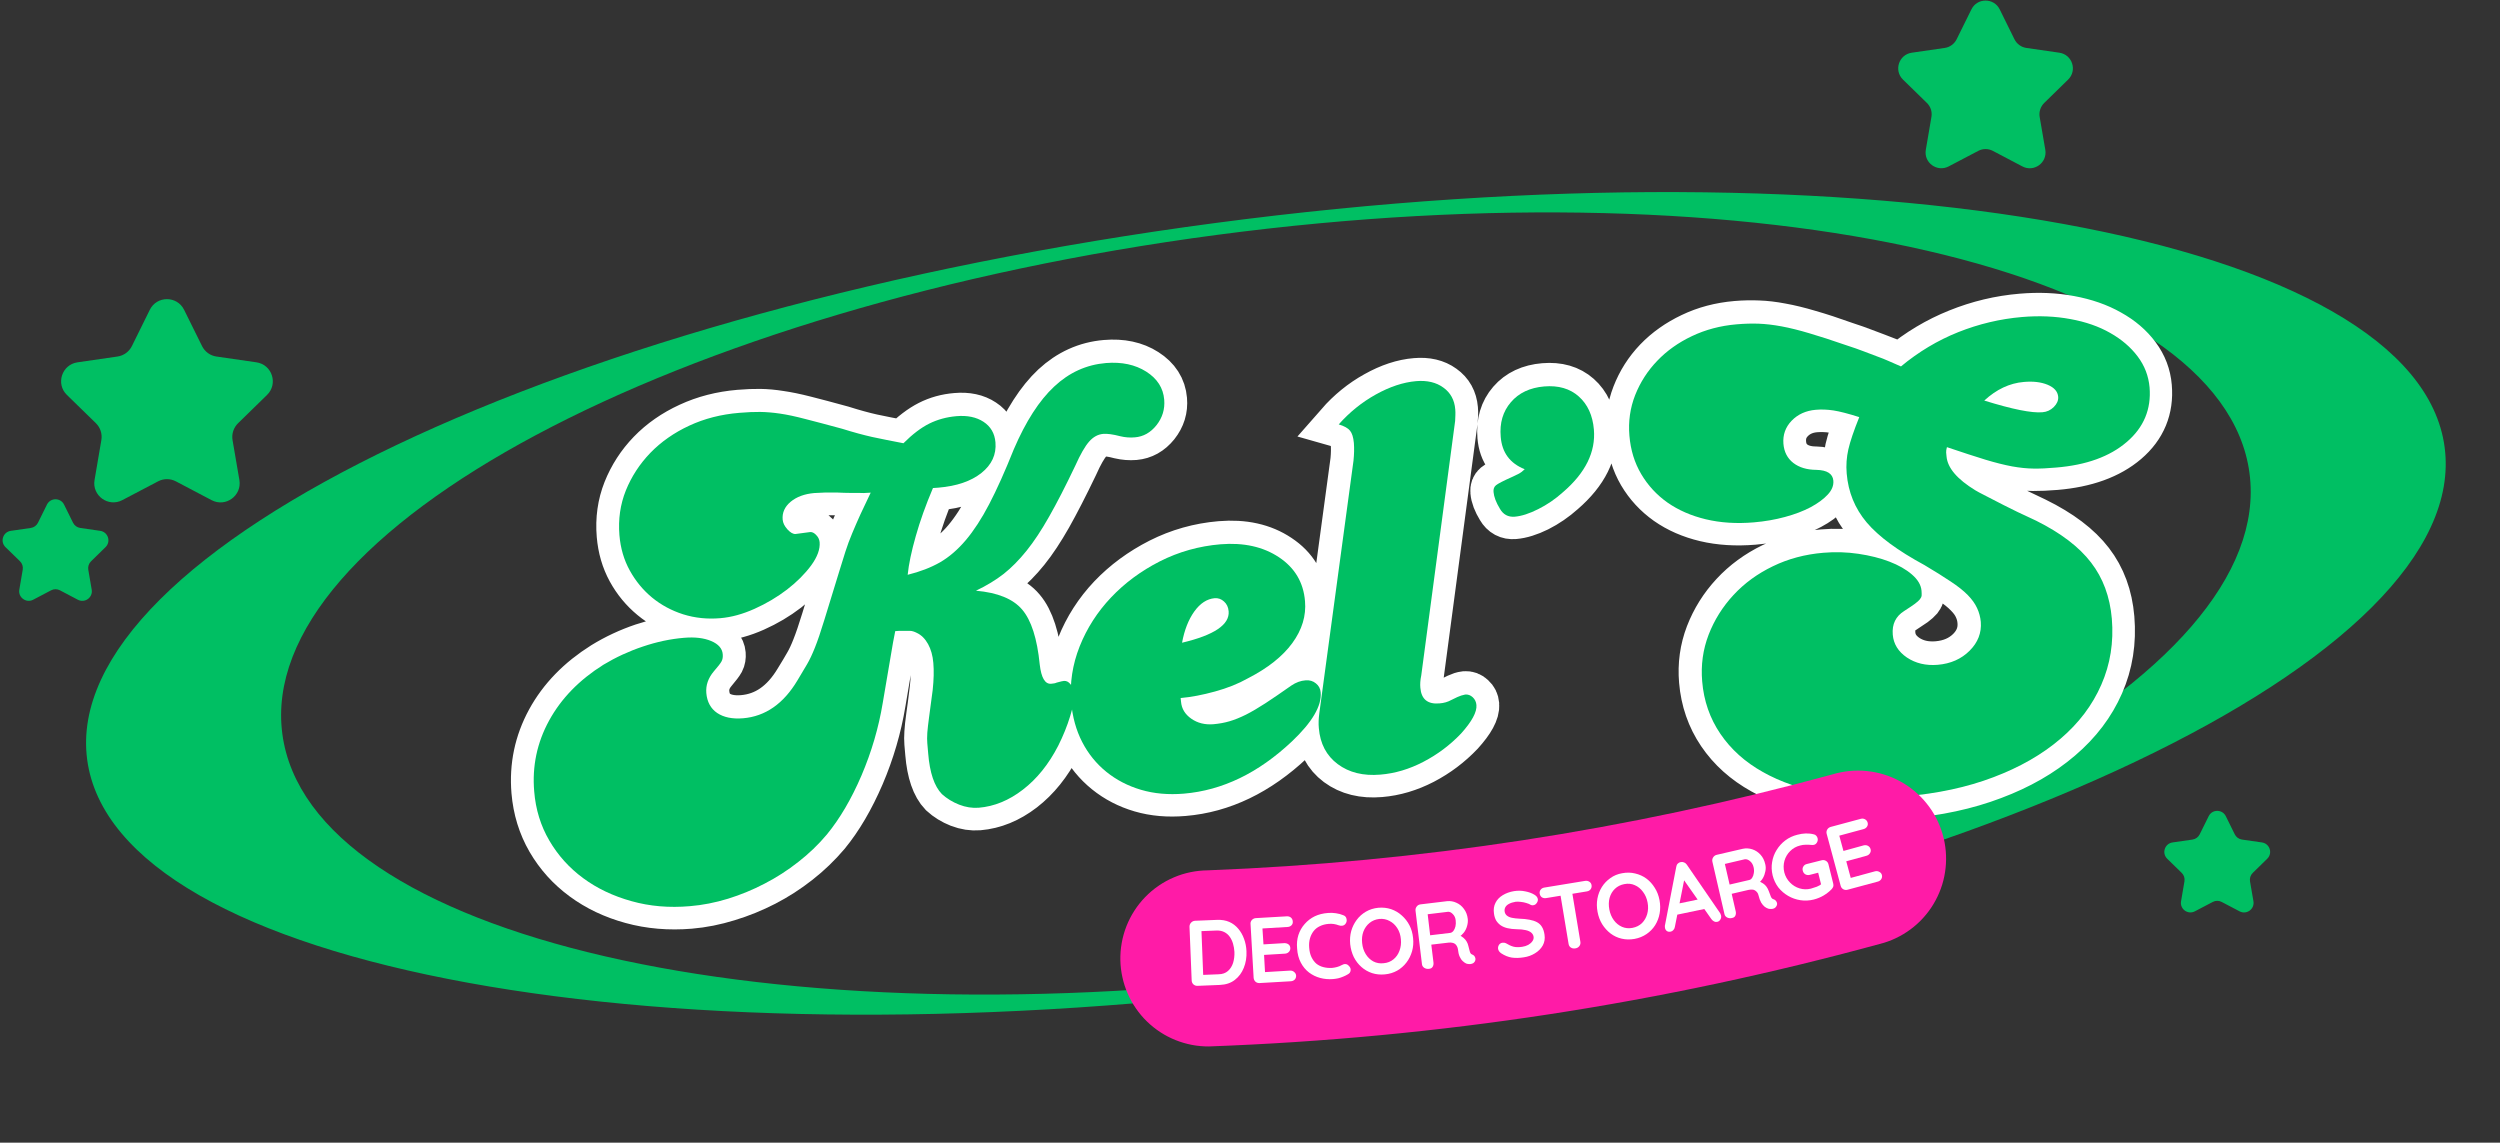 <svg xmlns="http://www.w3.org/2000/svg" xmlns:xlink="http://www.w3.org/1999/xlink" zoomAndPan="magnify" preserveAspectRatio="xMidYMid meet" version="1.0" viewBox="38 117 304.37 139.12"><rect x="38" y="117" width="304.37" height="139.12" fill="#333333" stroke="none"/><defs><g/><clipPath id="6b274986e8"><path d="M 48 140 L 336 140 L 336 241 L 48 241 Z M 48 140 " clip-rule="nonzero"/></clipPath><clipPath id="691660aec0"><path d="M 42.316 163.184 L 330.051 125.055 L 342.367 217.992 L 54.633 256.121 Z M 42.316 163.184 " clip-rule="nonzero"/></clipPath><clipPath id="d2bda90211"><path d="M 42.316 163.184 L 330.051 125.055 L 342.367 217.992 L 54.633 256.121 Z M 42.316 163.184 " clip-rule="nonzero"/></clipPath><clipPath id="0924cb79c9"><path d="M 45 153 L 71.762 153 L 71.762 178.469 L 45 178.469 Z M 45 153 " clip-rule="nonzero"/></clipPath><clipPath id="26501532a1"><path d="M 38 177.559 L 51.48 177.559 L 51.48 190.309 L 38 190.309 Z M 38 177.559 " clip-rule="nonzero"/></clipPath><clipPath id="fac574b837"><path d="M 269 117 L 291 117 L 291 137.699 L 269 137.699 Z M 269 117 " clip-rule="nonzero"/></clipPath><clipPath id="6ebbb36da2"><path d="M 301.164 215.496 L 314.664 215.496 L 314.664 228.246 L 301.164 228.246 Z M 301.164 215.496 " clip-rule="nonzero"/></clipPath></defs><g clip-path="url(#6b274986e8)"><g clip-path="url(#691660aec0)"><g clip-path="url(#d2bda90211)"><path fill="#00bf63" d="M 185.984 144.148 C 106.727 154.648 45.227 183.914 48.613 209.477 C 52 235.039 119 247.277 198.258 236.773 C 277.516 226.27 339.016 197.008 335.629 171.445 C 332.238 145.883 265.242 133.645 185.984 144.148 Z M 198.07 235.352 C 131.934 244.117 75.66 231.125 72.375 206.355 C 69.094 181.586 120.039 154.359 186.176 145.594 C 252.312 136.832 308.586 149.82 311.871 174.594 C 315.152 199.363 264.199 226.562 198.066 235.324 Z M 198.07 235.352 " fill-opacity="1" fill-rule="nonzero"/></g></g></g><path stroke-linecap="butt" transform="matrix(1.391, -0.117, 0.117, 1.391, 90.247, 154.41)" fill="none" stroke-linejoin="miter" d="M 31.462 22.314 C 31.644 22.315 31.813 22.413 31.97 22.615 C 32.133 22.805 32.216 23.023 32.216 23.264 C 32.218 23.873 31.914 24.525 31.305 25.217 C 30.697 25.91 29.944 26.555 29.041 27.145 C 28.136 27.726 27.153 28.205 26.086 28.576 C 25.016 28.949 24.001 29.136 23.038 29.137 C 21.901 29.137 20.834 28.933 19.835 28.524 C 18.845 28.118 17.985 27.557 17.258 26.845 C 16.529 26.133 15.95 25.301 15.525 24.344 C 15.1 23.382 14.888 22.331 14.888 21.194 C 14.887 19.805 15.179 18.526 15.76 17.354 C 16.35 16.174 17.147 15.14 18.156 14.256 C 19.171 13.37 20.366 12.678 21.735 12.184 C 23.108 11.681 24.592 11.429 26.189 11.428 C 26.866 11.429 27.47 11.454 27.999 11.507 C 28.536 11.561 29.106 11.659 29.703 11.807 C 30.312 11.945 31.033 12.157 31.865 12.446 C 32.7 12.732 33.741 13.106 34.991 13.564 C 35.946 13.956 36.796 14.268 37.543 14.502 C 38.288 14.728 39.178 14.985 40.21 15.27 C 41.061 14.559 41.859 14.05 42.606 13.747 C 43.353 13.442 44.157 13.291 45.016 13.293 C 45.971 13.291 46.743 13.524 47.333 13.995 C 47.923 14.454 48.219 15.074 48.218 15.857 C 48.218 16.924 47.737 17.779 46.774 18.42 C 45.811 19.055 44.529 19.372 42.932 19.373 L 42.452 19.372 C 41.704 20.794 41.093 22.15 40.615 23.435 C 40.138 24.708 39.807 25.812 39.625 26.74 C 40.727 26.557 41.697 26.274 42.53 25.883 C 43.371 25.49 44.174 24.915 44.937 24.15 C 45.701 23.386 46.465 22.4 47.229 21.195 C 47.993 19.979 48.835 18.447 49.756 16.598 C 51.005 14.255 52.329 12.533 53.727 11.428 C 55.133 10.328 56.689 9.776 58.399 9.776 C 59.789 9.775 60.936 10.124 61.838 10.817 C 62.748 11.511 63.204 12.374 63.204 13.407 C 63.206 14.224 62.919 14.936 62.346 15.545 C 61.773 16.143 61.114 16.441 60.367 16.443 C 59.94 16.441 59.517 16.372 59.09 16.235 C 58.483 16.016 58.006 15.908 57.658 15.907 C 57.189 15.907 56.761 16.096 56.37 16.467 C 55.979 16.842 55.519 17.511 54.989 18.474 C 53.99 20.173 53.109 21.584 52.347 22.705 C 51.582 23.823 50.844 24.758 50.133 25.504 C 49.422 26.25 48.699 26.866 47.971 27.352 C 47.243 27.83 46.399 28.245 45.446 28.603 C 47.328 28.924 48.623 29.583 49.325 30.582 C 50.037 31.571 50.414 33.203 50.459 35.478 C 50.493 36.648 50.775 37.236 51.303 37.236 C 51.522 37.234 51.681 37.217 51.787 37.184 C 52.141 37.112 52.355 37.08 52.425 37.08 C 52.641 37.078 52.828 37.195 52.985 37.43 C 53.149 37.657 53.231 37.911 53.232 38.197 C 53.232 38.703 53.061 39.371 52.725 40.204 C 52.385 41.038 51.965 41.862 51.462 42.678 C 50.506 44.204 49.379 45.39 48.076 46.232 C 46.782 47.064 45.458 47.481 44.105 47.483 C 43.541 47.481 42.98 47.347 42.424 47.078 C 41.879 46.808 41.409 46.463 41.017 46.037 C 40.412 45.29 40.106 44.082 40.108 42.418 C 40.107 42.061 40.107 41.758 40.106 41.505 C 40.107 41.252 40.132 40.954 40.184 40.608 C 40.236 40.25 40.325 39.8 40.446 39.254 C 40.577 38.698 40.746 37.92 40.953 36.921 C 41.135 36.027 41.226 35.246 41.228 34.578 C 41.226 33.938 41.118 33.375 40.9 32.9 C 40.694 32.413 40.394 32.066 40.002 31.859 C 39.787 31.711 39.594 31.628 39.43 31.611 C 39.275 31.593 38.948 31.568 38.454 31.532 L 38.129 31.533 L 37.868 32.497 L 36.54 37.663 C 36.001 39.799 35.208 41.858 34.158 43.836 C 33.106 45.806 31.962 47.431 30.721 48.706 C 29.903 49.521 29.005 50.252 28.025 50.894 C 27.053 51.534 26.034 52.077 24.963 52.521 C 23.896 52.962 22.795 53.305 21.657 53.55 C 20.522 53.8 19.402 53.928 18.299 53.928 C 16.485 53.927 14.8 53.64 13.247 53.067 C 11.703 52.502 10.362 51.721 9.224 50.725 C 8.086 49.734 7.196 48.562 6.554 47.208 C 5.92 45.864 5.604 44.408 5.603 42.847 C 5.605 40.641 6.207 38.625 7.413 36.792 C 8.619 34.961 10.327 33.476 12.531 32.339 C 13.668 31.766 14.856 31.329 16.097 31.023 C 17.349 30.721 18.558 30.57 19.731 30.57 C 20.694 30.569 21.475 30.73 22.074 31.05 C 22.682 31.373 22.987 31.783 22.987 32.288 C 22.986 32.53 22.933 32.733 22.829 32.898 C 22.726 33.055 22.478 33.329 22.086 33.721 C 21.55 34.257 21.281 34.86 21.281 35.528 C 21.28 36.311 21.546 36.918 22.074 37.352 C 22.614 37.776 23.343 37.989 24.261 37.99 C 26.223 37.989 27.895 37.032 29.275 35.112 C 29.673 34.575 29.994 34.128 30.237 33.772 C 30.489 33.417 30.755 32.956 31.032 32.393 C 31.319 31.819 31.656 31.047 32.046 30.075 C 32.446 29.092 33 27.712 33.702 25.935 C 33.952 25.327 34.184 24.765 34.393 24.255 C 34.61 23.743 34.852 23.229 35.119 22.719 C 35.39 22.197 35.67 21.673 35.967 21.142 C 36.271 20.603 36.616 19.997 37.007 19.32 C 36.766 19.319 36.562 19.31 36.397 19.294 C 36.239 19.275 36.072 19.258 35.888 19.24 C 35.715 19.223 35.484 19.206 35.199 19.188 C 34.911 19.172 34.539 19.13 34.078 19.06 C 33.722 19.025 33.384 18.999 33.063 18.981 C 32.742 18.962 32.425 18.955 32.114 18.955 C 31.254 18.956 30.545 19.149 29.99 19.54 C 29.443 19.932 29.169 20.426 29.169 21.024 C 29.171 21.31 29.286 21.606 29.522 21.91 C 29.758 22.213 29.978 22.366 30.185 22.367 Z M 62.445 39.747 C 62.445 40.356 62.699 40.872 63.214 41.297 C 63.734 41.722 64.368 41.935 65.114 41.936 C 65.617 41.936 66.089 41.891 66.532 41.805 C 66.975 41.71 67.462 41.557 67.991 41.349 C 68.528 41.133 69.125 40.846 69.775 40.491 C 70.434 40.133 71.229 39.692 72.157 39.163 C 72.583 38.909 73.009 38.785 73.433 38.784 C 73.789 38.783 74.08 38.9 74.305 39.135 C 74.541 39.363 74.658 39.636 74.657 39.956 C 74.657 41.127 73.698 42.481 71.781 44.019 C 68.657 46.5 65.405 47.744 62.028 47.741 C 60.675 47.743 59.446 47.531 58.342 47.104 C 57.241 46.678 56.281 46.075 55.465 45.293 C 54.649 44.512 54.016 43.589 53.566 42.521 C 53.122 41.453 52.901 40.281 52.901 39.006 C 52.901 37.33 53.282 35.728 54.047 34.201 C 54.81 32.673 55.84 31.333 57.133 30.178 C 58.434 29.024 59.94 28.1 61.649 27.404 C 63.361 26.711 65.156 26.364 67.04 26.362 C 69.064 26.363 70.722 26.881 72.014 27.913 C 73.317 28.937 73.967 30.269 73.967 31.909 C 73.966 33.186 73.494 34.365 72.547 35.451 C 71.611 36.537 70.235 37.452 68.42 38.198 C 67.57 38.59 66.593 38.893 65.492 39.11 C 64.388 39.318 63.374 39.423 62.445 39.421 Z M 62.978 34.632 C 65.827 34.205 67.25 33.404 67.248 32.222 C 67.25 31.865 67.139 31.575 66.922 31.349 C 66.714 31.116 66.449 30.998 66.129 30.999 C 65.453 30.999 64.826 31.336 64.256 32.013 C 63.691 32.69 63.264 33.564 62.978 34.632 Z M 79.201 20.073 C 79.305 19.501 79.356 18.986 79.356 18.526 C 79.356 18.023 79.274 17.657 79.107 17.432 C 78.953 17.198 78.645 16.992 78.185 16.819 C 79.217 15.822 80.364 15.039 81.621 14.476 C 82.879 13.902 84.076 13.615 85.213 13.618 C 86.179 13.617 86.95 13.867 87.533 14.371 C 88.124 14.867 88.417 15.523 88.419 16.337 C 88.418 16.511 88.409 16.682 88.39 16.846 C 88.374 17.002 88.349 17.171 88.314 17.353 L 83.509 39.213 C 83.406 39.606 83.354 39.961 83.352 40.281 C 83.353 41.28 83.87 41.778 84.903 41.778 C 85.293 41.78 85.65 41.706 85.971 41.559 C 86.396 41.384 86.685 41.279 86.842 41.244 C 87.008 41.21 87.125 41.192 87.195 41.192 C 87.445 41.194 87.658 41.293 87.832 41.493 C 88.013 41.685 88.105 41.917 88.105 42.195 C 88.104 42.804 87.589 43.589 86.557 44.553 C 85.522 45.471 84.364 46.202 83.08 46.74 C 81.803 47.27 80.527 47.534 79.252 47.534 C 77.758 47.535 76.549 47.125 75.618 46.309 C 74.698 45.493 74.239 44.41 74.24 43.054 C 74.239 42.664 74.291 42.216 74.394 41.714 Z M 94.013 22.042 C 92.773 21.433 92.151 20.44 92.152 19.059 C 92.153 17.843 92.532 16.862 93.297 16.117 C 94.061 15.37 95.069 14.997 96.319 14.998 C 97.559 14.998 98.536 15.369 99.248 16.116 C 99.961 16.864 100.315 17.862 100.314 19.111 C 100.316 21.065 99.266 22.805 97.165 24.333 C 96.451 24.871 95.697 25.299 94.898 25.622 C 94.099 25.935 93.396 26.089 92.79 26.089 C 92.225 26.089 91.818 25.825 91.565 25.295 C 91.278 24.724 91.135 24.223 91.137 23.8 C 91.135 23.555 91.223 23.372 91.396 23.252 C 91.578 23.121 92.062 22.914 92.841 22.626 C 93.128 22.524 93.342 22.443 93.478 22.393 C 93.626 22.341 93.804 22.224 94.013 22.042 Z M 127.459 15.855 C 129.09 14.72 130.829 13.869 132.679 13.303 C 134.529 12.731 136.411 12.445 138.329 12.446 C 139.831 12.445 141.228 12.621 142.523 12.98 C 143.824 13.336 144.944 13.834 145.881 14.477 C 146.828 15.109 147.565 15.856 148.094 16.714 C 148.624 17.567 148.889 18.485 148.888 19.476 C 148.889 21.402 148.098 22.936 146.52 24.073 C 144.94 25.209 142.835 25.777 140.204 25.778 C 139.457 25.777 138.797 25.75 138.226 25.699 C 137.66 25.646 137.049 25.533 136.39 25.36 C 135.729 25.178 134.976 24.919 134.125 24.581 C 133.272 24.24 132.188 23.784 130.868 23.213 C 130.8 23.395 130.765 23.547 130.766 23.668 C 130.764 23.791 130.765 23.906 130.764 24.018 C 130.765 25.009 131.512 26.055 133.005 27.157 C 133.109 27.227 133.212 27.3 133.318 27.379 C 133.43 27.448 133.643 27.584 133.955 27.784 C 134.276 27.973 134.749 28.263 135.373 28.655 C 136 29.044 136.898 29.58 138.069 30.256 C 140.135 31.496 141.628 32.84 142.549 34.279 C 143.478 35.721 143.941 37.399 143.94 39.319 C 143.941 41.383 143.477 43.273 142.547 44.983 C 141.627 46.683 140.312 48.145 138.603 49.369 C 136.894 50.601 134.858 51.554 132.497 52.22 C 130.135 52.898 127.513 53.237 124.632 53.237 C 122.106 53.236 119.819 52.958 117.771 52.404 C 115.731 51.857 113.974 51.084 112.499 50.087 C 111.021 49.096 109.884 47.889 109.086 46.466 C 108.287 45.043 107.89 43.48 107.889 41.778 C 107.888 40.355 108.188 39.024 108.786 37.783 C 109.396 36.531 110.215 35.438 111.248 34.499 C 112.281 33.556 113.489 32.818 114.867 32.287 C 116.256 31.75 117.75 31.479 119.347 31.481 C 120.381 31.48 121.39 31.596 122.381 31.831 C 123.378 32.057 124.26 32.356 125.023 32.731 C 125.795 33.102 126.421 33.534 126.897 34.02 C 127.376 34.498 127.614 34.984 127.614 35.478 C 127.613 35.66 127.607 35.803 127.587 35.908 C 127.57 36.01 127.51 36.121 127.405 36.232 C 127.301 36.336 127.133 36.462 126.899 36.611 C 126.663 36.749 126.351 36.922 125.96 37.13 C 125.18 37.523 124.788 38.18 124.789 39.11 C 124.788 39.927 125.145 40.619 125.855 41.192 C 126.569 41.757 127.441 42.038 128.474 42.041 C 129.611 42.04 130.57 41.714 131.352 41.063 C 132.131 40.404 132.522 39.592 132.521 38.629 C 132.523 38.203 132.448 37.795 132.301 37.404 C 132.163 37.013 131.924 36.614 131.585 36.207 C 131.246 35.791 130.783 35.35 130.193 34.891 C 129.611 34.432 128.895 33.898 128.045 33.291 C 125.84 31.831 124.273 30.456 123.343 29.163 C 122.424 27.862 121.963 26.394 121.963 24.763 C 121.963 24.05 122.066 23.357 122.275 22.678 C 122.491 22.003 122.888 21.096 123.46 19.956 C 122.533 19.567 121.799 19.311 121.259 19.19 C 120.73 19.067 120.219 19.008 119.725 19.006 C 118.874 19.007 118.153 19.264 117.563 19.776 C 116.981 20.286 116.691 20.933 116.69 21.716 C 116.69 22.426 116.93 23.008 117.406 23.46 C 117.883 23.902 118.529 24.158 119.346 24.229 C 120.275 24.332 120.739 24.689 120.739 25.295 C 120.74 25.722 120.544 26.112 120.155 26.467 C 119.763 26.825 119.239 27.146 118.578 27.43 C 117.919 27.717 117.151 27.939 116.273 28.096 C 115.407 28.251 114.494 28.329 113.539 28.33 C 112.012 28.328 110.623 28.125 109.374 27.717 C 108.131 27.31 107.064 26.732 106.17 25.986 C 105.283 25.238 104.594 24.355 104.099 23.331 C 103.604 22.295 103.357 21.155 103.358 19.905 C 103.358 18.664 103.621 17.502 104.153 16.415 C 104.682 15.331 105.398 14.389 106.302 13.591 C 107.211 12.791 108.28 12.162 109.503 11.703 C 110.735 11.234 112.063 11 113.487 10.998 C 114.163 10.999 114.803 11.039 115.403 11.117 C 116.009 11.187 116.669 11.321 117.382 11.521 C 118.093 11.71 118.882 11.976 119.749 12.315 C 120.617 12.643 121.642 13.077 122.824 13.617 C 123.423 13.869 123.926 14.094 124.333 14.294 C 124.741 14.485 125.114 14.662 125.454 14.828 C 125.792 14.983 126.113 15.139 126.417 15.296 C 126.721 15.454 127.067 15.64 127.459 15.855 Z M 134.437 19.424 C 136.824 20.388 138.476 20.869 139.397 20.868 C 139.787 20.869 140.134 20.747 140.438 20.503 C 140.743 20.253 140.893 19.965 140.895 19.646 C 140.894 19.185 140.617 18.811 140.062 18.526 C 139.514 18.238 138.832 18.094 138.018 18.096 C 136.777 18.096 135.583 18.538 134.437 19.424 Z M 134.437 19.424 " stroke="#ffffff" stroke-width="4" stroke-opacity="1" stroke-miterlimit="4"/><g fill="#00bf63" fill-opacity="1"><g transform="translate(100.554, 219.402)"><g><path d="M 36.078 -37.625 C 36.328 -37.645 36.57 -37.523 36.812 -37.266 C 37.062 -37.016 37.203 -36.723 37.234 -36.391 C 37.305 -35.547 36.961 -34.602 36.203 -33.562 C 35.441 -32.531 34.461 -31.551 33.266 -30.625 C 32.066 -29.707 30.75 -28.926 29.312 -28.281 C 27.875 -27.633 26.488 -27.254 25.156 -27.141 C 23.57 -27.004 22.062 -27.16 20.625 -27.609 C 19.195 -28.066 17.93 -28.75 16.828 -29.656 C 15.734 -30.562 14.832 -31.656 14.125 -32.938 C 13.414 -34.219 12.992 -35.656 12.859 -37.25 C 12.703 -39.176 12.961 -40.988 13.641 -42.688 C 14.328 -44.383 15.32 -45.91 16.625 -47.266 C 17.938 -48.617 19.516 -49.723 21.359 -50.578 C 23.211 -51.441 25.25 -51.961 27.469 -52.141 C 28.414 -52.223 29.258 -52.258 30 -52.25 C 30.75 -52.238 31.551 -52.172 32.406 -52.047 C 33.27 -51.922 34.297 -51.703 35.484 -51.391 C 36.68 -51.086 38.176 -50.691 39.969 -50.203 C 41.344 -49.773 42.562 -49.441 43.625 -49.203 C 44.695 -48.973 45.969 -48.719 47.438 -48.438 C 48.531 -49.531 49.578 -50.328 50.578 -50.828 C 51.586 -51.328 52.691 -51.629 53.891 -51.734 C 55.223 -51.848 56.32 -51.617 57.188 -51.047 C 58.062 -50.473 58.547 -49.641 58.641 -48.547 C 58.766 -47.066 58.191 -45.82 56.922 -44.812 C 55.66 -43.812 53.922 -43.219 51.703 -43.031 L 51.031 -42.984 C 50.156 -40.922 49.457 -38.969 48.938 -37.125 C 48.414 -35.289 48.086 -33.723 47.953 -32.422 C 49.461 -32.797 50.773 -33.301 51.891 -33.938 C 53.004 -34.582 54.051 -35.484 55.031 -36.641 C 56.008 -37.797 56.957 -39.254 57.875 -41.016 C 58.801 -42.785 59.801 -45.016 60.875 -47.703 C 62.332 -51.098 63.973 -53.645 65.797 -55.344 C 67.617 -57.051 69.719 -58.004 72.094 -58.203 C 74.02 -58.359 75.656 -58.008 77 -57.156 C 78.344 -56.301 79.07 -55.16 79.188 -53.734 C 79.281 -52.586 78.969 -51.555 78.25 -50.641 C 77.531 -49.734 76.648 -49.238 75.609 -49.156 C 75.016 -49.102 74.414 -49.148 73.812 -49.297 C 72.945 -49.523 72.266 -49.617 71.766 -49.578 C 71.117 -49.523 70.547 -49.211 70.047 -48.641 C 69.547 -48.078 68.984 -47.098 68.359 -45.703 C 67.172 -43.211 66.109 -41.145 65.172 -39.5 C 64.242 -37.852 63.328 -36.469 62.422 -35.344 C 61.523 -34.227 60.598 -33.289 59.641 -32.531 C 58.68 -31.781 57.555 -31.098 56.266 -30.484 C 58.91 -30.254 60.785 -29.488 61.891 -28.188 C 63.004 -26.883 63.719 -24.656 64.031 -21.5 C 64.219 -19.875 64.68 -19.094 65.422 -19.156 C 65.723 -19.176 65.945 -19.223 66.094 -19.297 C 66.582 -19.43 66.875 -19.5 66.969 -19.5 C 67.27 -19.531 67.539 -19.395 67.781 -19.094 C 68.031 -18.789 68.172 -18.438 68.203 -18.031 C 68.266 -17.344 68.109 -16.398 67.734 -15.203 C 67.367 -14.004 66.883 -12.805 66.281 -11.609 C 65.125 -9.359 63.691 -7.578 61.984 -6.266 C 60.285 -4.953 58.492 -4.219 56.609 -4.062 C 55.816 -4 55.02 -4.125 54.219 -4.438 C 53.426 -4.75 52.727 -5.176 52.125 -5.719 C 51.195 -6.676 50.641 -8.32 50.453 -10.656 C 50.41 -11.145 50.375 -11.562 50.344 -11.906 C 50.312 -12.25 50.312 -12.676 50.344 -13.188 C 50.383 -13.695 50.457 -14.336 50.562 -15.109 C 50.664 -15.879 50.812 -16.977 51 -18.406 C 51.133 -19.656 51.16 -20.75 51.078 -21.688 C 51.004 -22.582 50.789 -23.348 50.438 -23.984 C 50.082 -24.629 49.629 -25.082 49.078 -25.344 C 48.754 -25.508 48.477 -25.594 48.25 -25.594 C 48.031 -25.602 47.578 -25.602 46.891 -25.594 L 46.438 -25.562 L 46.172 -24.188 L 44.922 -16.844 C 44.422 -13.812 43.555 -10.859 42.328 -7.984 C 41.098 -5.117 39.691 -2.723 38.109 -0.797 C 37.078 0.43 35.914 1.547 34.625 2.547 C 33.344 3.555 31.984 4.43 30.547 5.172 C 29.117 5.922 27.629 6.535 26.078 7.016 C 24.523 7.492 22.977 7.797 21.438 7.922 C 18.914 8.141 16.547 7.938 14.328 7.312 C 12.109 6.695 10.148 5.766 8.453 4.516 C 6.754 3.266 5.379 1.738 4.328 -0.062 C 3.273 -1.863 2.66 -3.859 2.484 -6.047 C 2.223 -9.109 2.828 -11.984 4.297 -14.672 C 5.766 -17.359 7.969 -19.625 10.906 -21.469 C 12.426 -22.383 14.031 -23.125 15.719 -23.688 C 17.406 -24.258 19.07 -24.613 20.719 -24.75 C 22.039 -24.863 23.145 -24.734 24.031 -24.359 C 24.914 -23.984 25.383 -23.445 25.438 -22.75 C 25.469 -22.414 25.422 -22.129 25.297 -21.891 C 25.172 -21.648 24.852 -21.238 24.344 -20.656 C 23.664 -19.844 23.363 -18.969 23.438 -18.031 C 23.531 -16.945 23.973 -16.133 24.766 -15.594 C 25.566 -15.062 26.613 -14.848 27.906 -14.953 C 30.625 -15.18 32.832 -16.719 34.531 -19.562 C 35.008 -20.344 35.398 -21 35.703 -21.531 C 36.016 -22.062 36.332 -22.734 36.656 -23.547 C 36.988 -24.367 37.367 -25.484 37.797 -26.891 C 38.234 -28.297 38.844 -30.281 39.625 -32.844 C 39.895 -33.707 40.145 -34.508 40.375 -35.25 C 40.613 -36 40.891 -36.742 41.203 -37.484 C 41.516 -38.234 41.848 -39 42.203 -39.781 C 42.566 -40.562 42.984 -41.441 43.453 -42.422 C 43.098 -42.391 42.812 -42.375 42.594 -42.375 C 42.375 -42.383 42.141 -42.391 41.891 -42.391 C 41.641 -42.398 41.312 -42.398 40.906 -42.391 C 40.508 -42.391 39.988 -42.406 39.344 -42.438 C 38.844 -42.445 38.367 -42.445 37.922 -42.438 C 37.473 -42.426 37.023 -42.406 36.578 -42.375 C 35.391 -42.27 34.43 -41.914 33.703 -41.312 C 32.984 -40.707 32.66 -39.984 32.734 -39.141 C 32.766 -38.742 32.957 -38.348 33.312 -37.953 C 33.676 -37.555 34.008 -37.367 34.312 -37.391 Z M 36.078 -37.625 "/></g></g></g><g fill="#00bf63" fill-opacity="1"><g transform="translate(167.632, 213.781)"><g><path d="M 14.156 -11.344 C 14.227 -10.5 14.645 -9.812 15.406 -9.281 C 16.164 -8.75 17.066 -8.523 18.109 -8.609 C 18.805 -8.672 19.457 -8.789 20.062 -8.969 C 20.664 -9.145 21.328 -9.41 22.047 -9.766 C 22.766 -10.129 23.555 -10.594 24.422 -11.156 C 25.297 -11.727 26.348 -12.445 27.578 -13.312 C 28.141 -13.695 28.723 -13.91 29.328 -13.953 C 29.816 -13.992 30.234 -13.867 30.578 -13.578 C 30.93 -13.297 31.125 -12.93 31.156 -12.484 C 31.301 -10.848 30.129 -8.852 27.641 -6.5 C 23.566 -2.664 19.188 -0.551 14.5 -0.156 C 12.602 0 10.863 -0.156 9.281 -0.625 C 7.695 -1.094 6.289 -1.82 5.062 -2.812 C 3.844 -3.801 2.863 -5.008 2.125 -6.438 C 1.383 -7.875 0.938 -9.488 0.781 -11.281 C 0.594 -13.602 0.938 -15.867 1.812 -18.078 C 2.695 -20.297 3.973 -22.285 5.641 -24.047 C 7.305 -25.805 9.285 -27.27 11.578 -28.438 C 13.879 -29.602 16.344 -30.297 18.969 -30.516 C 21.781 -30.742 24.148 -30.219 26.078 -28.938 C 28.004 -27.656 29.062 -25.875 29.25 -23.594 C 29.406 -21.812 28.891 -20.109 27.703 -18.484 C 26.523 -16.867 24.719 -15.438 22.281 -14.188 C 21.133 -13.539 19.805 -13.008 18.297 -12.594 C 16.785 -12.176 15.391 -11.91 14.109 -11.797 Z M 14.281 -18.531 C 18.195 -19.457 20.086 -20.734 19.953 -22.359 C 19.91 -22.859 19.723 -23.254 19.391 -23.547 C 19.066 -23.848 18.688 -23.984 18.25 -23.953 C 17.312 -23.867 16.484 -23.328 15.766 -22.328 C 15.055 -21.328 14.562 -20.062 14.281 -18.531 Z M 14.281 -18.531 "/></g></g></g><g fill="#00bf63" fill-opacity="1"><g transform="translate(196.941, 211.325)"><g><path d="M 5.844 -38.234 C 5.926 -39.023 5.941 -39.742 5.891 -40.391 C 5.828 -41.086 5.672 -41.586 5.422 -41.891 C 5.172 -42.203 4.711 -42.457 4.047 -42.656 C 5.367 -44.145 6.875 -45.359 8.562 -46.297 C 10.258 -47.242 11.895 -47.785 13.469 -47.922 C 14.812 -48.035 15.914 -47.773 16.781 -47.141 C 17.656 -46.516 18.141 -45.629 18.234 -44.484 C 18.254 -44.254 18.258 -44.023 18.25 -43.797 C 18.25 -43.578 18.238 -43.336 18.219 -43.078 L 14.094 -12.094 C 13.977 -11.531 13.941 -11.031 13.984 -10.594 C 14.098 -9.195 14.875 -8.562 16.312 -8.688 C 16.852 -8.727 17.336 -8.867 17.766 -9.109 C 18.336 -9.398 18.734 -9.578 18.953 -9.641 C 19.18 -9.711 19.344 -9.754 19.438 -9.766 C 19.781 -9.797 20.086 -9.688 20.359 -9.438 C 20.629 -9.188 20.781 -8.867 20.812 -8.484 C 20.883 -7.641 20.258 -6.484 18.938 -5.016 C 17.602 -3.617 16.078 -2.473 14.359 -1.578 C 12.641 -0.68 10.891 -0.16 9.109 -0.016 C 7.035 0.16 5.305 -0.266 3.922 -1.297 C 2.547 -2.328 1.781 -3.785 1.625 -5.672 C 1.57 -6.211 1.594 -6.832 1.688 -7.531 Z M 5.844 -38.234 "/></g></g></g><g fill="#00bf63" fill-opacity="1"><g transform="translate(214.601, 209.845)"><g><path d="M 9.031 -35.719 C 7.238 -36.426 6.266 -37.738 6.109 -39.656 C 5.961 -41.344 6.375 -42.75 7.344 -43.875 C 8.312 -45.008 9.664 -45.648 11.406 -45.797 C 13.133 -45.941 14.535 -45.535 15.609 -44.578 C 16.691 -43.617 17.305 -42.273 17.453 -40.547 C 17.68 -37.816 16.426 -35.273 13.688 -32.922 C 12.758 -32.086 11.754 -31.398 10.672 -30.859 C 9.598 -30.316 8.645 -30.008 7.812 -29.938 C 7.008 -29.875 6.406 -30.203 6 -30.922 C 5.539 -31.68 5.285 -32.359 5.234 -32.953 C 5.203 -33.305 5.301 -33.578 5.531 -33.766 C 5.77 -33.961 6.414 -34.297 7.469 -34.766 C 7.863 -34.953 8.156 -35.094 8.344 -35.188 C 8.531 -35.281 8.758 -35.457 9.031 -35.719 Z M 9.031 -35.719 "/></g></g></g><g fill="#00bf63" fill-opacity="1"><g transform="translate(230.628, 208.502)"><g><path d="M 38.812 -46.891 C 40.957 -48.672 43.281 -50.062 45.781 -51.062 C 48.289 -52.062 50.879 -52.676 53.547 -52.906 C 55.629 -53.082 57.594 -53 59.438 -52.656 C 61.289 -52.32 62.906 -51.758 64.281 -50.969 C 65.664 -50.188 66.781 -49.234 67.625 -48.109 C 68.469 -46.992 68.953 -45.738 69.078 -44.344 C 69.297 -41.676 68.367 -39.457 66.297 -37.688 C 64.234 -35.914 61.367 -34.879 57.703 -34.578 C 56.672 -34.484 55.754 -34.441 54.953 -34.453 C 54.148 -34.461 53.281 -34.551 52.344 -34.719 C 51.406 -34.895 50.328 -35.164 49.109 -35.531 C 47.891 -35.906 46.32 -36.414 44.406 -37.062 C 44.332 -36.801 44.301 -36.582 44.312 -36.406 C 44.332 -36.227 44.348 -36.066 44.359 -35.922 C 44.484 -34.535 45.648 -33.164 47.859 -31.812 C 48.016 -31.719 48.172 -31.629 48.328 -31.547 C 48.484 -31.461 48.797 -31.301 49.266 -31.062 C 49.734 -30.832 50.422 -30.477 51.328 -30 C 52.234 -29.531 53.547 -28.898 55.266 -28.109 C 58.273 -26.609 60.504 -24.91 61.953 -23.016 C 63.41 -21.129 64.254 -18.848 64.484 -16.172 C 64.723 -13.305 64.297 -10.629 63.203 -8.141 C 62.117 -5.648 60.457 -3.453 58.219 -1.547 C 55.988 0.359 53.27 1.914 50.062 3.125 C 46.863 4.344 43.258 5.117 39.25 5.453 C 35.738 5.754 32.523 5.641 29.609 5.109 C 26.691 4.578 24.148 3.703 21.984 2.484 C 19.828 1.273 18.109 -0.27 16.828 -2.156 C 15.547 -4.039 14.805 -6.172 14.609 -8.547 C 14.441 -10.535 14.703 -12.426 15.391 -14.219 C 16.086 -16.02 17.098 -17.633 18.422 -19.062 C 19.754 -20.5 21.352 -21.664 23.219 -22.562 C 25.082 -23.469 27.129 -24.016 29.359 -24.203 C 30.797 -24.328 32.219 -24.285 33.625 -24.078 C 35.039 -23.867 36.301 -23.551 37.406 -23.125 C 38.52 -22.695 39.43 -22.176 40.141 -21.562 C 40.859 -20.945 41.25 -20.289 41.312 -19.594 C 41.332 -19.352 41.336 -19.156 41.328 -19 C 41.316 -18.852 41.242 -18.695 41.109 -18.531 C 40.984 -18.375 40.766 -18.18 40.453 -17.953 C 40.148 -17.734 39.738 -17.457 39.219 -17.125 C 38.176 -16.477 37.707 -15.516 37.812 -14.234 C 37.906 -13.098 38.477 -12.172 39.531 -11.453 C 40.594 -10.742 41.844 -10.445 43.281 -10.562 C 44.863 -10.695 46.16 -11.27 47.172 -12.281 C 48.18 -13.289 48.633 -14.457 48.531 -15.781 C 48.477 -16.375 48.328 -16.938 48.078 -17.469 C 47.836 -18 47.457 -18.531 46.938 -19.062 C 46.414 -19.594 45.719 -20.145 44.844 -20.719 C 43.977 -21.301 42.922 -21.961 41.672 -22.703 C 38.422 -24.461 36.078 -26.191 34.641 -27.891 C 33.203 -29.598 32.391 -31.586 32.203 -33.859 C 32.117 -34.859 32.188 -35.836 32.406 -36.797 C 32.625 -37.754 33.066 -39.062 33.734 -40.719 C 32.398 -41.145 31.352 -41.414 30.594 -41.531 C 29.844 -41.645 29.117 -41.672 28.422 -41.609 C 27.234 -41.504 26.258 -41.062 25.5 -40.281 C 24.75 -39.5 24.414 -38.562 24.5 -37.469 C 24.582 -36.477 24.984 -35.703 25.703 -35.141 C 26.422 -34.586 27.359 -34.305 28.516 -34.297 C 29.816 -34.266 30.504 -33.828 30.578 -32.984 C 30.629 -32.391 30.398 -31.82 29.891 -31.281 C 29.391 -30.738 28.695 -30.227 27.812 -29.75 C 26.926 -29.281 25.883 -28.883 24.688 -28.562 C 23.5 -28.238 22.238 -28.02 20.906 -27.906 C 18.781 -27.727 16.828 -27.852 15.047 -28.281 C 13.273 -28.707 11.723 -29.383 10.391 -30.312 C 9.066 -31.25 8 -32.406 7.188 -33.781 C 6.375 -35.156 5.895 -36.711 5.75 -38.453 C 5.602 -40.18 5.836 -41.832 6.453 -43.406 C 7.078 -44.977 7.973 -46.367 9.141 -47.578 C 10.305 -48.797 11.711 -49.797 13.359 -50.578 C 15.016 -51.367 16.828 -51.848 18.797 -52.016 C 19.742 -52.098 20.641 -52.125 21.484 -52.094 C 22.336 -52.062 23.27 -51.953 24.281 -51.766 C 25.289 -51.578 26.422 -51.297 27.672 -50.922 C 28.922 -50.555 30.398 -50.078 32.109 -49.484 C 32.984 -49.203 33.711 -48.945 34.297 -48.719 C 34.879 -48.5 35.414 -48.297 35.906 -48.109 C 36.406 -47.93 36.875 -47.742 37.312 -47.547 C 37.75 -47.359 38.25 -47.141 38.812 -46.891 Z M 48.953 -42.734 C 52.379 -41.672 54.738 -41.195 56.031 -41.312 C 56.57 -41.352 57.035 -41.566 57.422 -41.953 C 57.805 -42.336 57.984 -42.75 57.953 -43.188 C 57.898 -43.832 57.473 -44.32 56.672 -44.656 C 55.867 -44.988 54.898 -45.102 53.766 -45 C 52.035 -44.852 50.43 -44.098 48.953 -42.734 Z M 48.953 -42.734 "/></g></g></g><path fill="#ff1ba7" d="M 274.508 218.551 C 274.703 219.223 274.828 219.902 274.891 220.598 C 274.953 221.293 274.945 221.984 274.871 222.68 C 274.797 223.371 274.66 224.051 274.453 224.715 C 274.246 225.383 273.977 226.02 273.645 226.633 C 273.316 227.246 272.93 227.824 272.484 228.359 C 272.043 228.898 271.551 229.387 271.012 229.828 C 270.473 230.27 269.895 230.656 269.281 230.984 C 268.668 231.316 268.027 231.582 267.363 231.785 C 240.461 239.176 213.07 243.379 185.188 244.402 C 184.492 244.406 183.801 244.344 183.117 244.215 C 182.434 244.082 181.766 243.887 181.121 243.629 C 180.473 243.367 179.859 243.051 179.273 242.668 C 178.691 242.289 178.148 241.855 177.648 241.371 C 177.148 240.887 176.699 240.355 176.305 239.781 C 175.906 239.211 175.57 238.605 175.293 237.965 C 175.016 237.324 174.801 236.668 174.652 235.984 C 174.5 235.305 174.418 234.617 174.402 233.922 C 174.387 233.211 174.441 232.504 174.566 231.805 C 174.691 231.105 174.883 230.426 175.141 229.762 C 175.402 229.102 175.723 228.473 176.109 227.875 C 176.492 227.277 176.934 226.723 177.426 226.215 C 177.922 225.703 178.465 225.246 179.051 224.844 C 179.633 224.441 180.254 224.102 180.906 223.824 C 181.562 223.543 182.234 223.332 182.934 223.188 C 183.629 223.043 184.332 222.969 185.043 222.961 C 210.828 221.969 236.172 218.078 261.07 211.289 C 261.75 211.082 262.445 210.941 263.152 210.871 C 263.859 210.801 264.566 210.801 265.273 210.871 C 265.98 210.941 266.676 211.082 267.352 211.289 C 268.031 211.496 268.684 211.77 269.309 212.109 C 269.934 212.445 270.52 212.844 271.066 213.297 C 271.613 213.75 272.109 214.254 272.555 214.809 C 273.004 215.363 273.391 215.953 273.719 216.582 C 274.047 217.215 274.309 217.871 274.508 218.551 Z M 274.508 218.551 " fill-opacity="1" fill-rule="nonzero"/><g fill="#ffffff" fill-opacity="1"><g transform="translate(182.272, 237.086)"><g><path d="M 3.922 -8.094 C 4.473 -8.113 4.961 -8.031 5.391 -7.844 C 5.816 -7.656 6.18 -7.379 6.484 -7.016 C 6.785 -6.66 7.02 -6.25 7.188 -5.781 C 7.363 -5.32 7.461 -4.816 7.484 -4.266 C 7.516 -3.535 7.406 -2.863 7.156 -2.25 C 6.914 -1.645 6.551 -1.156 6.062 -0.781 C 5.582 -0.406 4.973 -0.203 4.234 -0.172 L 1.531 -0.062 C 1.344 -0.051 1.176 -0.109 1.031 -0.234 C 0.895 -0.359 0.82 -0.52 0.812 -0.719 L 0.547 -7.266 C 0.547 -7.453 0.609 -7.613 0.734 -7.75 C 0.867 -7.895 1.031 -7.973 1.219 -7.984 Z M 4.078 -1.469 C 4.555 -1.477 4.941 -1.613 5.234 -1.875 C 5.523 -2.133 5.734 -2.469 5.859 -2.875 C 5.984 -3.289 6.035 -3.734 6.016 -4.203 C 5.992 -4.555 5.938 -4.891 5.844 -5.203 C 5.75 -5.523 5.613 -5.805 5.438 -6.047 C 5.27 -6.285 5.051 -6.473 4.781 -6.609 C 4.52 -6.742 4.211 -6.805 3.859 -6.797 L 1.891 -6.719 L 2 -6.812 L 2.219 -1.266 L 2.141 -1.391 Z M 4.078 -1.469 "/></g></g></g><g fill="#ffffff" fill-opacity="1"><g transform="translate(189.83, 236.779)"><g><path d="M 1.062 -8 L 4.844 -8.219 C 5.039 -8.227 5.207 -8.176 5.344 -8.062 C 5.477 -7.945 5.551 -7.789 5.562 -7.594 C 5.582 -7.406 5.531 -7.25 5.406 -7.125 C 5.281 -7 5.117 -6.93 4.922 -6.922 L 1.766 -6.734 L 1.859 -6.938 L 2 -4.734 L 1.891 -4.797 L 4.516 -4.953 C 4.711 -4.961 4.883 -4.914 5.031 -4.812 C 5.176 -4.707 5.254 -4.555 5.266 -4.359 C 5.273 -4.172 5.211 -4.008 5.078 -3.875 C 4.953 -3.75 4.789 -3.68 4.594 -3.672 L 2 -3.516 L 2.062 -3.625 L 2.188 -1.344 L 2.094 -1.422 L 5.234 -1.609 C 5.43 -1.617 5.598 -1.562 5.734 -1.438 C 5.879 -1.32 5.957 -1.176 5.969 -1 C 5.977 -0.812 5.922 -0.648 5.797 -0.516 C 5.672 -0.391 5.508 -0.32 5.312 -0.312 L 1.531 -0.094 C 1.344 -0.082 1.176 -0.133 1.031 -0.25 C 0.895 -0.375 0.816 -0.535 0.797 -0.734 L 0.422 -7.266 C 0.398 -7.453 0.453 -7.617 0.578 -7.766 C 0.711 -7.91 0.875 -7.988 1.062 -8 Z M 1.062 -8 "/></g></g></g><g fill="#ffffff" fill-opacity="1"><g transform="translate(195.764, 236.434)"><g><path d="M 5.797 -8 C 6.004 -7.926 6.129 -7.781 6.172 -7.562 C 6.223 -7.352 6.188 -7.16 6.062 -6.984 C 5.969 -6.848 5.844 -6.766 5.688 -6.734 C 5.539 -6.703 5.383 -6.719 5.219 -6.781 C 5.031 -6.852 4.832 -6.906 4.625 -6.938 C 4.426 -6.969 4.219 -6.973 4 -6.953 C 3.594 -6.922 3.234 -6.828 2.922 -6.672 C 2.609 -6.523 2.352 -6.32 2.156 -6.062 C 1.957 -5.801 1.812 -5.504 1.719 -5.172 C 1.625 -4.836 1.594 -4.473 1.625 -4.078 C 1.656 -3.617 1.75 -3.227 1.906 -2.906 C 2.062 -2.582 2.258 -2.316 2.5 -2.109 C 2.75 -1.91 3.035 -1.77 3.359 -1.688 C 3.691 -1.602 4.047 -1.57 4.422 -1.594 C 4.617 -1.613 4.816 -1.648 5.016 -1.703 C 5.211 -1.754 5.406 -1.832 5.594 -1.938 C 5.75 -2.031 5.898 -2.07 6.047 -2.062 C 6.203 -2.051 6.336 -1.977 6.453 -1.844 C 6.629 -1.676 6.703 -1.488 6.672 -1.281 C 6.648 -1.082 6.547 -0.93 6.359 -0.828 C 6.172 -0.711 5.973 -0.613 5.766 -0.531 C 5.566 -0.445 5.363 -0.379 5.156 -0.328 C 4.957 -0.285 4.75 -0.254 4.531 -0.234 C 3.977 -0.191 3.453 -0.238 2.953 -0.375 C 2.461 -0.508 2.016 -0.727 1.609 -1.031 C 1.203 -1.344 0.867 -1.742 0.609 -2.234 C 0.348 -2.723 0.195 -3.301 0.156 -3.969 C 0.102 -4.551 0.156 -5.094 0.312 -5.594 C 0.477 -6.102 0.734 -6.551 1.078 -6.938 C 1.422 -7.332 1.828 -7.645 2.297 -7.875 C 2.773 -8.102 3.312 -8.238 3.906 -8.281 C 4.227 -8.312 4.551 -8.301 4.875 -8.25 C 5.195 -8.207 5.504 -8.125 5.797 -8 Z M 5.797 -8 "/></g></g></g><g fill="#ffffff" fill-opacity="1"><g transform="translate(202.321, 235.941)"><g><path d="M 7.719 -4.734 C 7.781 -4.172 7.738 -3.633 7.594 -3.125 C 7.445 -2.613 7.219 -2.156 6.906 -1.75 C 6.602 -1.352 6.227 -1.023 5.781 -0.766 C 5.332 -0.516 4.832 -0.363 4.281 -0.312 C 3.727 -0.258 3.207 -0.312 2.719 -0.469 C 2.227 -0.633 1.797 -0.883 1.422 -1.219 C 1.047 -1.551 0.738 -1.953 0.5 -2.422 C 0.27 -2.898 0.125 -3.422 0.062 -3.984 C 0.008 -4.555 0.051 -5.094 0.188 -5.594 C 0.332 -6.094 0.555 -6.547 0.859 -6.953 C 1.16 -7.359 1.535 -7.691 1.984 -7.953 C 2.43 -8.211 2.93 -8.367 3.484 -8.422 C 4.035 -8.473 4.555 -8.414 5.047 -8.25 C 5.535 -8.082 5.969 -7.828 6.344 -7.484 C 6.727 -7.148 7.039 -6.75 7.281 -6.281 C 7.52 -5.82 7.664 -5.305 7.719 -4.734 Z M 6.234 -4.594 C 6.191 -5.102 6.047 -5.551 5.797 -5.938 C 5.555 -6.32 5.242 -6.613 4.859 -6.812 C 4.484 -7.02 4.066 -7.102 3.609 -7.062 C 3.148 -7.008 2.754 -6.848 2.422 -6.578 C 2.086 -6.305 1.836 -5.957 1.672 -5.531 C 1.516 -5.113 1.461 -4.645 1.516 -4.125 C 1.566 -3.625 1.711 -3.176 1.953 -2.781 C 2.191 -2.395 2.5 -2.098 2.875 -1.891 C 3.258 -1.691 3.68 -1.617 4.141 -1.672 C 4.598 -1.711 4.992 -1.867 5.328 -2.141 C 5.66 -2.41 5.906 -2.758 6.062 -3.188 C 6.227 -3.625 6.285 -4.094 6.234 -4.594 Z M 6.234 -4.594 "/></g></g></g><g fill="#ffffff" fill-opacity="1"><g transform="translate(210.353, 235.154)"><g><path d="M 1.641 -0.203 C 1.43 -0.172 1.238 -0.207 1.062 -0.312 C 0.883 -0.426 0.785 -0.582 0.766 -0.781 L -0.016 -7.281 C -0.035 -7.469 0.008 -7.633 0.125 -7.781 C 0.238 -7.938 0.391 -8.023 0.578 -8.047 L 3.828 -8.438 C 4.223 -8.477 4.598 -8.414 4.953 -8.25 C 5.316 -8.094 5.625 -7.844 5.875 -7.5 C 6.133 -7.164 6.289 -6.758 6.344 -6.281 C 6.375 -6.008 6.348 -5.727 6.266 -5.438 C 6.191 -5.145 6.066 -4.879 5.891 -4.641 C 5.711 -4.41 5.504 -4.219 5.266 -4.062 L 5.25 -4.328 C 5.469 -4.234 5.656 -4.117 5.812 -3.984 C 5.977 -3.848 6.109 -3.695 6.203 -3.531 C 6.305 -3.363 6.379 -3.176 6.422 -2.969 C 6.473 -2.789 6.516 -2.629 6.547 -2.484 C 6.578 -2.348 6.613 -2.234 6.656 -2.141 C 6.695 -2.047 6.773 -1.977 6.891 -1.938 C 7.066 -1.875 7.188 -1.75 7.25 -1.562 C 7.312 -1.383 7.285 -1.211 7.172 -1.047 C 7.098 -0.941 7 -0.867 6.875 -0.828 C 6.75 -0.785 6.617 -0.77 6.484 -0.781 C 6.359 -0.789 6.25 -0.812 6.156 -0.844 C 6.02 -0.906 5.879 -1.004 5.734 -1.141 C 5.586 -1.273 5.461 -1.457 5.359 -1.688 C 5.254 -1.914 5.18 -2.227 5.141 -2.625 C 5.117 -2.75 5.078 -2.863 5.016 -2.969 C 4.961 -3.07 4.891 -3.16 4.797 -3.234 C 4.703 -3.305 4.586 -3.352 4.453 -3.375 C 4.328 -3.406 4.176 -3.41 4 -3.391 L 1.734 -3.125 L 1.875 -3.391 L 2.172 -0.953 C 2.191 -0.754 2.156 -0.582 2.062 -0.438 C 1.977 -0.301 1.836 -0.223 1.641 -0.203 Z M 1.609 -4.266 L 4.219 -4.578 C 4.352 -4.598 4.477 -4.676 4.594 -4.812 C 4.707 -4.957 4.789 -5.141 4.844 -5.359 C 4.895 -5.586 4.906 -5.832 4.875 -6.094 C 4.844 -6.414 4.723 -6.676 4.516 -6.875 C 4.316 -7.082 4.113 -7.172 3.906 -7.141 L 1.312 -6.828 L 1.422 -7.203 L 1.797 -4.016 Z M 1.609 -4.266 "/></g></g></g><g fill="#ffffff" fill-opacity="1"><g transform="translate(217.53, 234.279)"><g/></g></g><g fill="#ffffff" fill-opacity="1"><g transform="translate(220.137, 233.944)"><g><path d="M 3.375 -0.391 C 2.852 -0.305 2.367 -0.297 1.922 -0.359 C 1.484 -0.43 1.055 -0.602 0.641 -0.875 C 0.535 -0.945 0.445 -1.031 0.375 -1.125 C 0.312 -1.219 0.27 -1.316 0.25 -1.422 C 0.227 -1.598 0.266 -1.758 0.359 -1.906 C 0.461 -2.062 0.609 -2.148 0.797 -2.172 C 0.941 -2.191 1.078 -2.172 1.203 -2.109 C 1.523 -1.91 1.832 -1.77 2.125 -1.688 C 2.414 -1.613 2.77 -1.609 3.188 -1.672 C 3.457 -1.711 3.703 -1.789 3.922 -1.906 C 4.141 -2.031 4.305 -2.176 4.422 -2.344 C 4.547 -2.508 4.598 -2.688 4.578 -2.875 C 4.547 -3.094 4.445 -3.27 4.281 -3.406 C 4.125 -3.539 3.898 -3.641 3.609 -3.703 C 3.316 -3.773 2.953 -3.812 2.516 -3.812 C 2.098 -3.82 1.727 -3.863 1.406 -3.938 C 1.094 -4.008 0.816 -4.125 0.578 -4.281 C 0.348 -4.445 0.16 -4.645 0.016 -4.875 C -0.117 -5.113 -0.207 -5.398 -0.25 -5.734 C -0.32 -6.223 -0.258 -6.656 -0.062 -7.031 C 0.125 -7.406 0.414 -7.711 0.812 -7.953 C 1.219 -8.203 1.68 -8.367 2.203 -8.453 C 2.68 -8.523 3.133 -8.516 3.562 -8.422 C 4 -8.336 4.367 -8.203 4.672 -8.016 C 4.922 -7.867 5.062 -7.688 5.094 -7.469 C 5.113 -7.312 5.066 -7.156 4.953 -7 C 4.848 -6.844 4.707 -6.754 4.531 -6.734 C 4.426 -6.711 4.32 -6.727 4.219 -6.781 C 4.094 -6.863 3.922 -6.938 3.703 -7 C 3.484 -7.07 3.254 -7.117 3.016 -7.141 C 2.785 -7.172 2.578 -7.176 2.391 -7.156 C 2.066 -7.102 1.801 -7.02 1.594 -6.906 C 1.383 -6.801 1.234 -6.664 1.141 -6.5 C 1.055 -6.344 1.023 -6.172 1.047 -5.984 C 1.078 -5.766 1.172 -5.594 1.328 -5.469 C 1.484 -5.344 1.688 -5.254 1.938 -5.203 C 2.195 -5.148 2.508 -5.113 2.875 -5.094 C 3.32 -5.082 3.723 -5.039 4.078 -4.969 C 4.43 -4.906 4.734 -4.805 4.984 -4.672 C 5.242 -4.535 5.445 -4.344 5.594 -4.094 C 5.75 -3.844 5.852 -3.523 5.906 -3.141 C 5.977 -2.66 5.906 -2.223 5.688 -1.828 C 5.469 -1.441 5.148 -1.125 4.734 -0.875 C 4.328 -0.625 3.875 -0.461 3.375 -0.391 Z M 3.375 -0.391 "/></g></g></g><g fill="#ffffff" fill-opacity="1"><g transform="translate(226.3, 233.044)"><g><path d="M 3.484 -0.578 C 3.273 -0.547 3.094 -0.582 2.938 -0.688 C 2.789 -0.789 2.703 -0.938 2.672 -1.125 L 1.594 -7.609 L 3.031 -7.859 L 4.109 -1.375 C 4.141 -1.188 4.098 -1.016 3.984 -0.859 C 3.867 -0.703 3.703 -0.609 3.484 -0.578 Z M -0.062 -6.703 C -0.258 -6.672 -0.43 -6.703 -0.578 -6.797 C -0.723 -6.898 -0.812 -7.051 -0.844 -7.25 C -0.875 -7.426 -0.836 -7.582 -0.734 -7.719 C -0.629 -7.863 -0.477 -7.953 -0.281 -7.984 L 4.672 -8.797 C 4.867 -8.828 5.039 -8.797 5.188 -8.703 C 5.344 -8.609 5.438 -8.469 5.469 -8.281 C 5.5 -8.082 5.457 -7.91 5.344 -7.766 C 5.238 -7.629 5.086 -7.547 4.891 -7.516 Z M -0.062 -6.703 "/></g></g></g><g fill="#ffffff" fill-opacity="1"><g transform="translate(232.778, 231.984)"><g><path d="M 7.266 -5.391 C 7.367 -4.836 7.375 -4.301 7.281 -3.781 C 7.188 -3.258 7.004 -2.781 6.734 -2.344 C 6.461 -1.914 6.113 -1.555 5.688 -1.266 C 5.258 -0.973 4.77 -0.773 4.219 -0.672 C 3.676 -0.578 3.156 -0.586 2.656 -0.703 C 2.164 -0.816 1.719 -1.023 1.312 -1.328 C 0.906 -1.641 0.562 -2.02 0.281 -2.469 C 0.008 -2.914 -0.176 -3.414 -0.281 -3.969 C -0.383 -4.531 -0.391 -5.066 -0.297 -5.578 C -0.203 -6.098 -0.02 -6.57 0.25 -7 C 0.52 -7.426 0.863 -7.785 1.281 -8.078 C 1.695 -8.379 2.176 -8.578 2.719 -8.672 C 3.27 -8.773 3.797 -8.766 4.297 -8.641 C 4.805 -8.523 5.266 -8.316 5.672 -8.016 C 6.078 -7.711 6.414 -7.336 6.688 -6.891 C 6.969 -6.453 7.16 -5.953 7.266 -5.391 Z M 5.812 -5.109 C 5.719 -5.609 5.531 -6.039 5.25 -6.406 C 4.977 -6.781 4.645 -7.051 4.25 -7.219 C 3.863 -7.395 3.438 -7.438 2.969 -7.344 C 2.52 -7.258 2.141 -7.066 1.828 -6.766 C 1.523 -6.473 1.312 -6.109 1.188 -5.672 C 1.07 -5.234 1.062 -4.758 1.156 -4.25 C 1.25 -3.758 1.43 -3.328 1.703 -2.953 C 1.973 -2.586 2.305 -2.316 2.703 -2.141 C 3.098 -1.973 3.52 -1.93 3.969 -2.016 C 4.438 -2.109 4.82 -2.301 5.125 -2.594 C 5.426 -2.895 5.641 -3.266 5.766 -3.703 C 5.891 -4.148 5.906 -4.617 5.812 -5.109 Z M 5.812 -5.109 "/></g></g></g><g fill="#ffffff" fill-opacity="1"><g transform="translate(240.707, 230.499)"><g><path d="M 2.422 -6.781 L 1.203 -0.641 C 1.18 -0.504 1.125 -0.383 1.031 -0.281 C 0.945 -0.176 0.844 -0.109 0.719 -0.078 C 0.508 -0.035 0.344 -0.062 0.219 -0.156 C 0.102 -0.25 0.031 -0.375 0 -0.531 C -0.008 -0.602 -0.016 -0.68 -0.016 -0.766 L 1.375 -7.969 C 1.395 -8.125 1.457 -8.254 1.562 -8.359 C 1.664 -8.461 1.789 -8.523 1.938 -8.547 C 2.07 -8.566 2.203 -8.551 2.328 -8.5 C 2.461 -8.445 2.57 -8.359 2.656 -8.234 L 6.734 -2.297 C 6.773 -2.211 6.805 -2.129 6.828 -2.047 C 6.867 -1.859 6.836 -1.688 6.734 -1.531 C 6.641 -1.383 6.516 -1.297 6.359 -1.266 C 6.234 -1.234 6.109 -1.25 5.984 -1.312 C 5.859 -1.375 5.75 -1.469 5.656 -1.594 L 2.094 -6.656 Z M 1.266 -2.094 L 1.609 -3.484 L 4.609 -4.109 L 5.078 -2.891 Z M 1.266 -2.094 "/></g></g></g><g fill="#ffffff" fill-opacity="1"><g transform="translate(247.275, 229.135)"><g><path d="M 1.609 -0.375 C 1.41 -0.32 1.211 -0.336 1.016 -0.422 C 0.828 -0.516 0.711 -0.66 0.672 -0.859 L -0.797 -7.234 C -0.836 -7.422 -0.805 -7.594 -0.703 -7.75 C -0.598 -7.914 -0.453 -8.02 -0.266 -8.062 L 2.906 -8.797 C 3.289 -8.879 3.676 -8.859 4.062 -8.734 C 4.445 -8.609 4.781 -8.391 5.062 -8.078 C 5.344 -7.773 5.535 -7.391 5.641 -6.922 C 5.711 -6.648 5.719 -6.363 5.656 -6.062 C 5.602 -5.77 5.504 -5.492 5.359 -5.234 C 5.211 -4.984 5.031 -4.77 4.812 -4.594 L 4.766 -4.859 C 4.992 -4.797 5.195 -4.703 5.375 -4.578 C 5.551 -4.461 5.691 -4.328 5.797 -4.172 C 5.91 -4.016 6.004 -3.832 6.078 -3.625 C 6.148 -3.457 6.207 -3.305 6.25 -3.172 C 6.289 -3.047 6.336 -2.938 6.391 -2.844 C 6.441 -2.75 6.523 -2.688 6.641 -2.656 C 6.816 -2.602 6.945 -2.488 7.031 -2.312 C 7.113 -2.145 7.102 -1.977 7 -1.812 C 6.938 -1.695 6.848 -1.609 6.734 -1.547 C 6.617 -1.492 6.492 -1.469 6.359 -1.469 C 6.234 -1.469 6.125 -1.477 6.031 -1.5 C 5.895 -1.539 5.742 -1.617 5.578 -1.734 C 5.422 -1.859 5.273 -2.031 5.141 -2.25 C 5.016 -2.469 4.906 -2.77 4.812 -3.156 C 4.789 -3.27 4.742 -3.375 4.672 -3.469 C 4.598 -3.57 4.508 -3.656 4.406 -3.719 C 4.312 -3.789 4.195 -3.828 4.062 -3.828 C 3.938 -3.836 3.789 -3.828 3.625 -3.797 L 1.406 -3.281 L 1.5 -3.562 L 2.047 -1.172 C 2.086 -0.973 2.07 -0.801 2 -0.656 C 1.938 -0.508 1.805 -0.414 1.609 -0.375 Z M 1.156 -4.406 L 3.703 -5 C 3.836 -5.031 3.953 -5.117 4.047 -5.266 C 4.148 -5.422 4.219 -5.613 4.25 -5.844 C 4.289 -6.07 4.281 -6.312 4.219 -6.562 C 4.145 -6.883 3.992 -7.133 3.766 -7.312 C 3.547 -7.488 3.332 -7.555 3.125 -7.516 L 0.594 -6.922 L 0.641 -7.312 L 1.359 -4.188 Z M 1.156 -4.406 "/></g></g></g><g fill="#ffffff" fill-opacity="1"><g transform="translate(254.346, 227.518)"><g><path d="M 4.469 -1 C 3.914 -0.863 3.375 -0.836 2.844 -0.922 C 2.312 -1.004 1.812 -1.18 1.344 -1.453 C 0.883 -1.723 0.488 -2.066 0.156 -2.484 C -0.164 -2.91 -0.395 -3.395 -0.531 -3.938 C -0.664 -4.5 -0.688 -5.039 -0.594 -5.562 C -0.508 -6.094 -0.328 -6.582 -0.047 -7.031 C 0.234 -7.488 0.586 -7.879 1.016 -8.203 C 1.441 -8.523 1.93 -8.754 2.484 -8.891 C 2.828 -8.984 3.164 -9.035 3.5 -9.047 C 3.844 -9.055 4.172 -9.02 4.484 -8.938 C 4.609 -8.914 4.707 -8.859 4.781 -8.766 C 4.863 -8.68 4.914 -8.586 4.938 -8.484 C 4.988 -8.305 4.969 -8.133 4.875 -7.969 C 4.789 -7.801 4.66 -7.695 4.484 -7.656 C 4.422 -7.645 4.359 -7.641 4.297 -7.641 C 4.242 -7.641 4.18 -7.645 4.109 -7.656 C 3.898 -7.676 3.688 -7.68 3.469 -7.672 C 3.258 -7.672 3.039 -7.641 2.812 -7.578 C 2.344 -7.461 1.941 -7.238 1.609 -6.906 C 1.273 -6.57 1.039 -6.176 0.906 -5.719 C 0.781 -5.258 0.773 -4.785 0.891 -4.297 C 1.016 -3.828 1.242 -3.422 1.578 -3.078 C 1.91 -2.734 2.301 -2.492 2.75 -2.359 C 3.195 -2.223 3.656 -2.211 4.125 -2.328 C 4.344 -2.391 4.582 -2.469 4.844 -2.562 C 5.102 -2.664 5.305 -2.785 5.453 -2.922 L 5.438 -2.562 L 4.969 -4.438 L 5.188 -4.312 L 3.969 -4 C 3.77 -3.957 3.594 -3.984 3.438 -4.078 C 3.289 -4.172 3.191 -4.312 3.141 -4.5 C 3.086 -4.688 3.109 -4.859 3.203 -5.016 C 3.297 -5.18 3.441 -5.285 3.641 -5.328 L 5.438 -5.781 C 5.633 -5.832 5.812 -5.805 5.969 -5.703 C 6.125 -5.609 6.223 -5.469 6.266 -5.281 L 6.844 -2.953 C 6.883 -2.805 6.883 -2.676 6.844 -2.562 C 6.801 -2.457 6.738 -2.359 6.656 -2.266 C 6.375 -1.973 6.051 -1.719 5.688 -1.5 C 5.32 -1.281 4.914 -1.113 4.469 -1 Z M 4.469 -1 "/></g></g></g><g fill="#ffffff" fill-opacity="1"><g transform="translate(261.473, 225.724)"><g><path d="M -0.594 -8.047 L 3.062 -9.031 C 3.25 -9.082 3.422 -9.066 3.578 -8.984 C 3.742 -8.898 3.852 -8.766 3.906 -8.578 C 3.957 -8.391 3.93 -8.223 3.828 -8.078 C 3.734 -7.93 3.594 -7.832 3.406 -7.781 L 0.344 -6.953 L 0.406 -7.172 L 0.984 -5.047 L 0.859 -5.094 L 3.406 -5.797 C 3.602 -5.848 3.781 -5.832 3.938 -5.75 C 4.102 -5.664 4.211 -5.531 4.266 -5.344 C 4.316 -5.164 4.289 -5 4.188 -4.844 C 4.094 -4.688 3.945 -4.582 3.75 -4.531 L 1.234 -3.844 L 1.281 -3.953 L 1.875 -1.75 L 1.75 -1.812 L 4.797 -2.641 C 4.984 -2.691 5.16 -2.672 5.328 -2.578 C 5.492 -2.492 5.598 -2.367 5.641 -2.203 C 5.691 -2.016 5.664 -1.844 5.562 -1.688 C 5.469 -1.539 5.328 -1.441 5.141 -1.391 L 1.484 -0.406 C 1.297 -0.352 1.117 -0.367 0.953 -0.453 C 0.785 -0.547 0.676 -0.688 0.625 -0.875 L -1.078 -7.203 C -1.129 -7.379 -1.109 -7.551 -1.016 -7.719 C -0.922 -7.883 -0.781 -7.992 -0.594 -8.047 Z M -0.594 -8.047 "/></g></g></g><g clip-path="url(#0924cb79c9)"><path fill="#00bf63" d="M 60.414 154.719 L 62.598 159.133 C 62.938 159.82 63.59 160.297 64.348 160.406 L 69.223 161.113 C 71.129 161.391 71.891 163.738 70.512 165.082 L 66.984 168.527 C 66.438 169.062 66.184 169.832 66.312 170.59 L 67.145 175.441 C 67.469 177.344 65.473 178.793 63.766 177.895 L 59.41 175.602 C 58.73 175.246 57.922 175.246 57.246 175.602 L 52.887 177.891 C 51.184 178.785 49.18 177.336 49.512 175.434 L 50.34 170.582 C 50.469 169.832 50.223 169.059 49.672 168.52 L 46.145 165.082 C 44.762 163.738 45.527 161.391 47.434 161.113 L 52.305 160.406 C 53.062 160.297 53.719 159.82 54.059 159.133 L 56.238 154.719 C 57.094 152.988 59.559 152.988 60.414 154.719 Z M 60.414 154.719 " fill-opacity="1" fill-rule="nonzero"/></g><g clip-path="url(#26501532a1)"><path fill="#00bf63" d="M 45.801 178.434 L 46.891 180.641 C 47.062 180.984 47.391 181.223 47.766 181.277 L 50.203 181.629 C 51.156 181.77 51.539 182.941 50.848 183.613 L 49.086 185.336 C 48.812 185.602 48.684 185.988 48.75 186.367 L 49.164 188.789 C 49.328 189.742 48.328 190.465 47.477 190.016 L 45.301 188.871 C 44.957 188.691 44.555 188.691 44.219 188.871 L 42.039 190.016 C 41.188 190.461 40.188 189.738 40.352 188.789 L 40.766 186.363 C 40.832 185.988 40.707 185.602 40.434 185.332 L 38.668 183.613 C 37.98 182.941 38.359 181.77 39.312 181.629 L 41.75 181.277 C 42.129 181.223 42.453 180.984 42.625 180.641 L 43.715 178.434 C 44.141 177.57 45.375 177.57 45.801 178.434 Z M 45.801 178.434 " fill-opacity="1" fill-rule="nonzero"/></g><g clip-path="url(#fac574b837)"><path fill="#00bf63" d="M 281.461 118.141 L 283.258 121.785 C 283.539 122.348 284.078 122.746 284.707 122.836 L 288.727 123.418 C 290.297 123.648 290.93 125.582 289.789 126.691 L 286.879 129.535 C 286.43 129.977 286.219 130.609 286.324 131.234 L 287.012 135.238 C 287.277 136.809 285.633 138.004 284.223 137.262 L 280.629 135.371 C 280.07 135.074 279.402 135.074 278.844 135.371 L 275.25 137.258 C 273.84 138 272.191 136.805 272.465 135.234 L 273.148 131.23 C 273.254 130.609 273.051 129.973 272.594 129.531 L 269.684 126.691 C 268.547 125.582 269.176 123.648 270.75 123.418 L 274.77 122.836 C 275.395 122.746 275.934 122.348 276.215 121.785 L 278.016 118.141 C 278.719 116.715 280.754 116.715 281.461 118.141 Z M 281.461 118.141 " fill-opacity="1" fill-rule="nonzero"/></g><g clip-path="url(#6ebbb36da2)"><path fill="#00bf63" d="M 308.988 216.371 L 310.078 218.578 C 310.246 218.918 310.574 219.16 310.953 219.215 L 313.387 219.566 C 314.344 219.707 314.723 220.879 314.031 221.551 L 312.27 223.273 C 311.996 223.539 311.871 223.922 311.934 224.301 L 312.352 226.727 C 312.512 227.68 311.516 228.402 310.664 227.953 L 308.484 226.809 C 308.145 226.629 307.742 226.629 307.402 226.809 L 305.227 227.949 C 304.371 228.398 303.371 227.676 303.539 226.723 L 303.953 224.301 C 304.016 223.922 303.895 223.539 303.617 223.27 L 301.855 221.551 C 301.164 220.879 301.547 219.707 302.5 219.566 L 304.934 219.215 C 305.312 219.16 305.641 218.918 305.809 218.578 L 306.902 216.371 C 307.328 215.504 308.559 215.504 308.988 216.371 Z M 308.988 216.371 " fill-opacity="1" fill-rule="nonzero"/></g></svg>